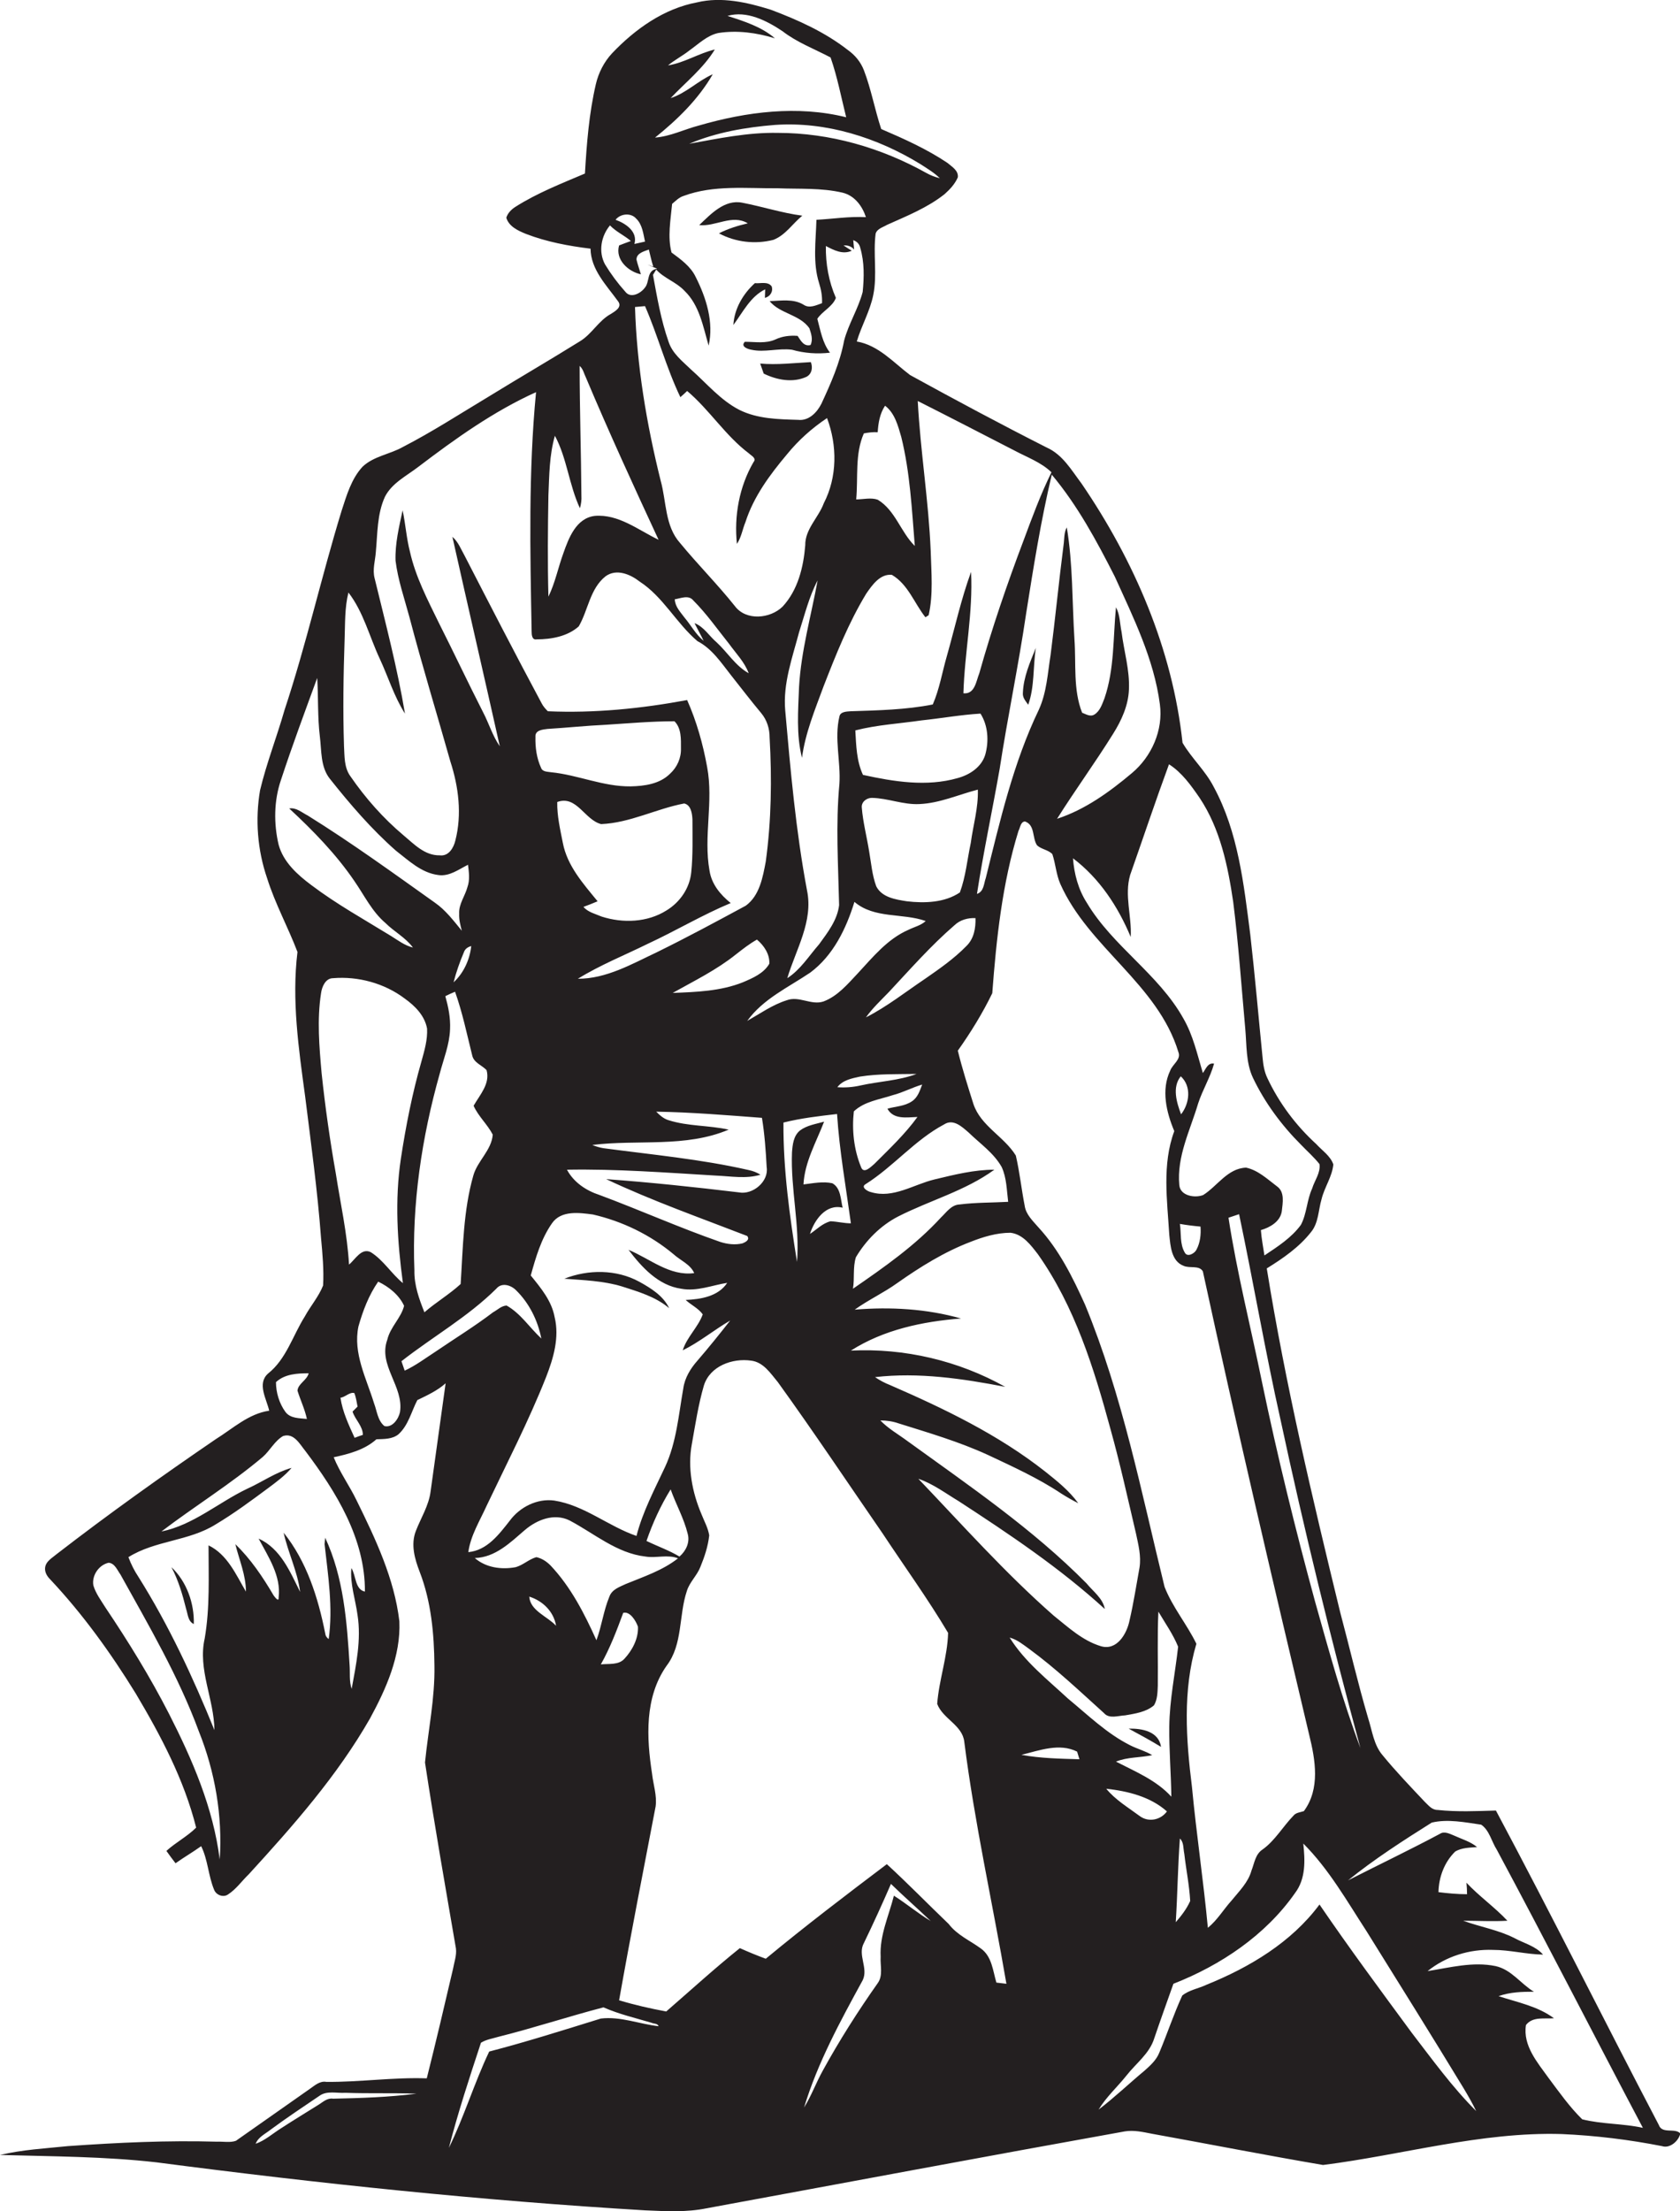 <?xml version="1.0" encoding="utf-8"?>
<!-- Generator: Adobe Illustrator 19.2.0, SVG Export Plug-In . SVG Version: 6.00 Build 0)  -->
<svg version="1.1" id="Layer_1" xmlns="http://www.w3.org/2000/svg" xmlns:xlink="http://www.w3.org/1999/xlink" x="0px" y="0px"
	 viewBox="0 0 570.4 750.5" enable-background="new 0 0 570.4 750.5" xml:space="preserve">
<g>
	<path fill="#231F20" d="M563.2,721.2c-18.6-35.5-36.4-71.3-55.3-106.7c-6.6,0.2-13.2,0.5-19.8-0.2c-2,0-3.1-1.6-4.4-2.8
		c-4.9-5.2-9.8-10.3-14.3-15.8c-3-3.5-3.5-8.3-4.9-12.6c-3.5-11.9-6.3-24-9.5-36c-9.4-38.6-18.6-77.4-24.9-116.6
		c5.5-3.4,11-7.2,15-12.3c2.6-3.1,2.5-7.5,3.6-11.2c1-4.1,3.6-7.6,4-11.8c-1-2.9-3.8-4.7-5.8-6.9c-6.9-6.3-12.6-13.9-16.6-22.4
		c-1-2.1-1.4-4.4-1.6-6.7c-1.4-14-2.6-28-4.2-42c-2.2-17.1-4.1-34.8-12.4-50.1c-2.8-5.5-7.5-9.7-10.6-15
		c-3.4-31.7-16.4-61.8-34.3-88c-3.4-4.5-6.4-9.8-11.8-12.2c-15.6-7.9-31.1-16.2-46.4-24.6c-5.7-4.3-10.7-10.1-18.1-11.4
		c1.6-5.4,4.5-10.3,5.6-15.8c1.4-6.9-0.1-13.9,0.8-20.8c0.5-1.7,2.6-2.2,3.9-3c6.7-3,13.7-5.8,19.5-10.4c1.8-1.6,3.5-3.4,4.5-5.7
		c0.3-2.3-2-3.6-3.5-4.9c-7-4.7-14.8-8.2-22.5-11.5c-2.2-6.6-3.4-13.5-5.9-20c-1.1-2.8-3-5.1-5.4-6.8c-7.8-6.1-16.9-10.2-26.2-13.7
		c-8-2.5-16.7-4.5-25-2.5c-11.3,2.1-21.1,9.1-28.9,17.3c-2.7,2.9-4.6,6.6-5.5,10.5c-2.3,9.9-3.1,20.1-3.7,30.3
		c-8,3.4-16.2,6.6-23.6,11.3c-1.4,0.9-2.6,2.1-3.1,3.7c0.9,3,4,4.4,6.7,5.5c7,2.7,14.5,4.1,21.9,5c0.1,7.1,5.4,12.4,9.3,17.8
		c1.6,2-0.9,3.4-2.3,4.3c-4.3,2.3-6.5,6.9-10.7,9.4c-10.3,6.4-20.8,12.5-31.2,18.9c-9.5,5.7-18.9,11.8-28.8,16.9
		c-4.4,2.5-9.9,3.1-13.7,6.7c-3.8,4.1-5.4,9.7-7.1,14.9c-6.9,22.5-12,45.4-19.4,67.7c-2.6,9.1-6.1,18-8.3,27.2
		c-1.7,9.9-0.9,20.3,2.4,29.9c2.7,8.6,7.1,16.6,10.3,25c-2,16.3,0.4,32.8,2.6,49c2,16,4.2,32,5.4,48.1c0.5,5.4,1,10.8,0.7,16.1
		c-1.5,3.8-4.3,7-6.2,10.5c-4.1,6.5-6.3,14.5-12.5,19.4c-3.8,3.4-0.5,8.6,0.4,12.6c-7,1-12.4,6.1-18.2,9.7
		c-18.3,12.5-36.4,25.4-54,39c-1.5,1.3-3.7,2.4-3.9,4.7c-0.1,1.5,0.7,2.8,1.7,3.8c11.1,11.8,20.6,25,29.1,38.8
		c8.5,14.3,16.4,29.2,20.5,45.5c-3,3-6.9,5-10.1,7.9c1,1.4,2,2.8,3.1,4.2c2.8-2,5.9-3.8,8.7-5.8c2.3,4.6,2.4,10,4.4,14.8
		c0.7,1.8,3.1,2.7,4.7,1.6c2.8-1.8,4.7-4.6,7.1-6.9c15.1-16.5,30-33.4,41.1-52.8c5.5-10.1,10.5-21.3,10-33c-1.7-14.5-8.1-28-14.5-41
		c-2.4-5-5.7-9.5-7.8-14.7c5.1-1.1,10.5-2.5,14.5-6.1c2.6-0.1,5.4,0,7.5-1.7c3.4-3.1,4.4-7.8,6.4-11.6c3.3-1.6,6.8-3.2,9.6-5.7
		c-1.7,12.2-3.4,24.5-5.1,36.7c-0.6,4.8-3.3,9-5,13.4c-1.8,4.6-0.4,9.5,1.3,13.9c3.9,10.1,4.9,21,5,31.8c0.2,11.1-2.1,21.9-3.2,32.9
		c3.2,21.1,6.9,42.1,10.5,63.1c0.3,2.4-0.6,4.7-1,7c-2.9,12.4-5.8,24.8-8.9,37.1c-11.4-0.4-22.7,1.3-34.1,1.2
		c-2.2-0.4-3.9,1.2-5.5,2.3c-8.4,5.9-16.8,11.8-25.2,17.7c-2,0.7-4.3,0.2-6.4,0.3C57,726.4,40,727.2,23,728.4
		c-7.7,0.8-15.4,1.2-23,3c17.7,0.5,35.5,0.5,53.1,2.5c55.1,7.2,110.5,13,166,16.3c7,0.3,14,0.7,20.8-0.7
		c47.3-8.7,94.6-17.6,142-26.1c3.1-0.5,6.1,0.2,9.2,0.8c19.4,3.5,38.7,7.3,58.1,10.6c27-3.4,53.6-11.3,81-10.5
		c11.5,0.5,22.9,1.9,34.1,4.1c2.7,0.9,5.7-1.8,6.2-4.3C568.7,722.1,564.3,724.4,563.2,721.2z M113.1,712.3c-1.9-0.3-3.3,1-4.7,1.9
		c-4.3,2.7-8.6,5.3-12.9,8.1c-2.9,1.8-5.5,4.2-8.7,5.3c0.9-2.3,3.2-3.3,5.1-4.8c5.4-4,11-7.7,16.6-11.5c2.5-1.8,5.9-0.8,8.8-1
		c8,0.3,16.1,0,24.1,0.3C131.9,711.8,122.5,712.1,113.1,712.3z M434.8,482c8,37.3,17.1,74.4,27.1,111.3c-6.1-16.2-10.7-33-15.4-49.7
		c-6.7-24.6-12.8-49.4-18-74.4c-3.8-18.6-8.5-37.1-11.4-55.9c1.2-0.4,2.4-0.8,3.6-1.2C425.6,435.4,429.6,458.8,434.8,482z
		 M406.2,557.9c-3.2-6.6-8.1-12.4-10.8-19.3c-7.9-32.2-14.3-65-27-95.8c-4.2-9.3-8.8-18.6-15.8-26.2c-1.9-2.2-4.3-4.4-4.7-7.4
		c-1.1-5.6-1.7-11.4-3-17c-4-6.5-11.9-10-14.4-17.5c-1.9-6-3.8-12-5.3-18.1c4.4-6.2,8.4-12.7,11.7-19.5c1.4-18.6,3.4-37.3,8.9-55.1
		c0.6-1.1,0.7-3.1,2.2-3.2c3.5,1.2,2.4,5.6,4.1,8.1c1.5,1.4,3.8,1.5,5.2,3c1.1,3.3,1.3,6.9,2.7,10.1c9.6,21.6,33.1,34,40.1,57.1
		c1,2.5-2,4.1-2.8,6.3c-3.1,6.5-1.3,14.1,1.4,20.5c-4.2,11.3-2.4,23.5-1.7,35.2c0.4,3.8,0.7,8.9,4.8,10.5c2.1,1,5.3-0.3,6.6,1.9
		c11.4,52.6,23.7,105,36.1,157.3c2.1,8.5,3.8,18.3-1.8,25.9c-1.2,0.4-2.7,0.5-3.5,1.5c-3.6,3.7-6.3,8.5-10.5,11.5
		c-2.5,1.6-2.8,4.7-3.8,7.2c-1.1,4-4.2,7-6.8,10.2c-2.7,3-4.8,6.6-8,9.2c-1.5-16-3.9-31.9-5.4-47.8
		C402.7,590.5,401.5,573.7,406.2,557.9z M404.1,645.2c-1.2,2.7-3,5-4.9,7.2c0.6-9.5,0.7-19,1.4-28.4c1.4,1.3,1.1,3.4,1.5,5.2
		C402.7,634.5,403.8,639.8,404.1,645.2z M368.9,537.4c-18.3-18.5-39.8-33.1-60.8-48.3c-3.1-2.3-6.5-4.2-9.2-7c2.1,0,4.2,0.3,6.2,1
		c10.2,3.2,20.5,6.2,30.3,10.7c8.5,4,17.1,7.9,24.9,13.1c1.9,1.2,3.8,2.3,5.8,3.3c-3.1-4.3-7.3-7.6-11.3-10.8
		c-15.9-12.5-34.2-21.3-52.6-29.3c-1.8-0.7-3.5-1.6-5.1-2.7c14.8-1.7,29.7,0.5,44.2,3.3c-15.9-8.9-34.2-13.2-52.4-12.3
		c11.1-7.1,24.4-9.9,37.4-10.9c-11.7-3.3-24-4-36.1-3c4.6-3.3,9.8-5.7,14.4-9c7.8-5.5,16-10.6,24.9-14c4.3-1.7,8.9-3.1,13.6-3.1
		c4.2,0.5,6.9,4.2,9.3,7.3c12.5,17.7,19,38.6,24.6,59.2c3.3,11.8,5.9,23.7,8.7,35.6c0.8,3.8,1.8,7.6,1.2,11.5c-1.1,6-2,12-3.4,18
		c-0.9,4.5-4.3,10.4-9.8,8.7c-6.2-1.9-11-6.4-16-10.4c-16.4-14.4-30.9-30.7-45.9-46.4c5,1.7,9.2,4.9,13.7,7.6
		c17.2,11.2,34.4,22.7,49.6,36.6C374.5,542.5,371.1,540.1,368.9,537.4z M282.6,401.6c-3.2-0.7-6.5,0-9.8,0.4
		c0.4-7.6,4.3-14.3,7-21.3c-2.8,0.8-5.8,1.2-8.2,3c-2.2,1.8-2.5,4.8-2.7,7.4c-0.5,12.4,2.7,24.8,1.7,37.2
		c-2.5-15.6-4.7-31.4-4.6-47.3c6-1.5,12.1-2.2,18.2-2.9c0.8,12.4,3,24.7,4.7,37.1c-2.3,0-4.6-0.6-6.9-0.7c-2.8,0.7-4.7,2.8-7,4.3
		c1.5-4.7,5.4-10.3,11.1-8.9C285.4,407.1,285.5,403.2,282.6,401.6z M253.7,419.5c1,1.3-0.6,2.1-1.6,2.5c-2.5,0.6-5.1,0.3-7.6-0.5
		c-13.8-4.8-27.2-10.8-40.9-15.9c-4.6-1.5-8.8-4.3-11.1-8.6c16.9-0.3,33.7,1,50.6,2c5,0.2,10.2,1.2,15.1-0.3
		c-1.3-0.8-2.6-1.3-4.1-1.6c-16.2-3.7-32.8-5.2-49.2-7.4c-1.3-0.2-2.6-0.6-3.8-1.1c15.4-1.9,31.7,1,46.3-5.2
		c-6.8-1.5-13.8-1.1-20.4-3.2c-1.7-0.5-3-1.7-4.2-2.9c12,0.2,24,1.2,35.9,2.1c0.9,5.5,1.3,11.1,1.6,16.7c0.8,4.9-4.7,9.5-9.4,8.6
		c-15-1.8-30-3.4-45.1-4.5C221.5,407.6,237.7,413.3,253.7,419.5z M212.5,537.6c-2.1,1-4.7,1.8-5.6,4.3c-2,4.8-2.6,10-4.4,14.8
		c-4.1-9.1-8.7-18.1-15.6-25.4c-1.3-1.3-2.9-2.4-4.8-2.8c-2.5,0.7-4.5,2.7-7,3.4c-4.8,0.9-10.1,0.2-13.9-3.1c7-0.2,12.1-5.3,17-9.5
		c4.1-3.5,9.9-5.8,15.1-3.3c8.4,4.4,16.1,11.2,25.9,12.3c3.6,0.6,7.5-0.8,11,0.6C225,533,218.6,535.1,212.5,537.6z M216.6,552.1
		c0.2,4-1.9,8-4.6,10.9c-2,2.2-5.3,1.6-8,1.9c3.1-5.5,5.4-11.5,7.6-17.5C213.9,546.8,215.9,550.1,216.6,552.1z M188.8,551.8
		c-2.9-3.2-8.8-5.1-9.1-9.9C184.2,543.3,188,546.9,188.8,551.8z M219.5,523c2.1-6.1,4.8-12,8.2-17.5c1.8,5.1,4.5,9.8,5.8,15.1
		c0.8,2.9-0.6,5.8-2.8,7.7C227.2,526.2,223.2,524.8,219.5,523z M232,471.2c-1.6,9-2.3,18.3-6.2,26.7c-3.6,7.7-7.6,15.2-9.7,23.4
		c-9.6-3.3-17.7-10.4-27.9-12c-5.8-0.8-11.7,2.2-15.1,6.8c-3.7,4.7-7.7,10.1-14.1,10.7c0.8-5.7,3.9-10.6,6.2-15.7
		c6.9-14.5,14.3-28.8,20.2-43.7c2.5-6.4,4.6-13.5,2.9-20.4c-1-5.5-4.7-9.9-8.1-14.1c1.7-6.1,3.5-12.4,7.2-17.7
		c3.1-4.5,9.3-3.6,13.9-3c10,2.3,19.5,6.9,27.4,13.5c2.3,2.1,5.7,3.4,7,6.4c-8.4,1.1-15-4.9-22.3-7.9c4.5,5.9,10.1,12.1,17.9,13.2
		c5.3,1,10.5-1.2,15.6-2c-3,4.6-9,5.6-14.1,5.8c1.8,1.7,4.3,2.8,5.8,4.9c-1.6,4.4-5.4,7.7-6.8,12.2c5.7-2.8,10.6-6.9,16.1-10.1
		c-3.6,4.6-7.3,9.2-11.1,13.6C234.5,464.4,232.5,467.6,232,471.2z M185.9,247.4c6.6-0.4,13.1-1.1,19.7-1.4
		c7.8-0.5,15.6-1.2,23.4-1.2c2.4,2.4,2.2,6.1,2.2,9.2c0.1,3.3-1.3,6.4-3.7,8.6c-3.5,3.5-8.7,4.2-13.4,4.3c-9.3,0.1-17.9-3.9-27-4.8
		c-1.2-0.2-2.9-0.1-3.4-1.5c-1.5-3.3-2-6.9-1.9-10.5C181.6,247.8,184.3,247.6,185.9,247.4z M191.1,286.1c-0.9-4.6-2-9.2-1.9-13.9
		c6.6-2.4,9.3,6.1,14.9,7.5c9.8-0.4,18.7-5.2,28.2-7c2.3,0.5,2.7,3.4,2.8,5.4c0,6,0.2,12-0.4,17.9c-0.5,5.4-3.8,10.2-8.4,13
		c-6.5,4.1-14.8,4.4-22,2.1c-2.1-0.9-4.7-1.5-6.2-3.3c1.6-0.6,3.2-1.2,4.8-1.9C198,299.9,192.6,293.9,191.1,286.1z M228.4,337
		c7.3-4.1,14.9-7.8,21.5-13.1c2.3-1.8,4.6-3.6,7.1-5c2.4,2,4.4,5,4.2,8.2c-1.9,3.3-5.7,4.9-9,6.3C244.7,336.4,236.4,336.7,228.4,337
		z M253.7,346.5c5.4-7.5,14-11.4,21.4-16.4c7.8-5.8,12.2-14.9,15-24c6.8,5.8,16.3,3.7,24.2,6.5c-1.6,1.5-3.9,2-5.9,3
		c-7.1,3.1-12,9.2-17.2,14.8c-3.4,3.6-6.8,7.7-11.6,9.5c-4.2,1.4-8.3-2-12.5-0.4C262.3,341,258.1,344,253.7,346.5z M238.9,217.5
		c-2.7-2.2-4.3-5.3-6.5-7.9c-1.4-1.9-3.2-3.7-3.3-6.2c2-0.3,4.7-1.6,6.3,0.4c4.5,4.5,8.2,9.8,12.2,14.8c2.3,3.2,5.2,6.1,6.6,9.9
		c-4.5-2.5-7.2-7.1-10.9-10.5c-2.5-2.1-4.3-5.3-7.5-6.5C236.8,213.5,237.9,215.4,238.9,217.5z M249.5,205.7
		c-5.9-7.4-12.6-14.1-18.6-21.4c-5.2-5.8-4.6-14.1-6.6-21.2c-4.8-19.3-8.1-39-8.7-58.9c0.8-0.1,2.5-0.2,3.4-0.3
		c4.4,10.1,7.2,20.9,12,30.9c0.6-0.5,1.8-1.6,2.3-2.1c7.6,6.4,13,15.2,21,21.2c0.8,0.8,2.7,1.6,1.5,3c-4.8,8.3-6.6,18.2-5.6,27.7
		c1.5-2.2,1.9-5,2.9-7.4c2.8-8.7,8.3-16.1,14.1-23c3.9-4.8,8.5-8.9,13.6-12.3c3.5,9.3,3.5,20-1.1,28.9c-1.8,4.9-6.4,8.8-6.3,14.3
		c-0.6,7.4-2.5,15.2-7.7,20.8C261.5,210,253.3,210.8,249.5,205.7z M311.5,379.1c-4.2,5.8-9.5,10.8-14.6,15.9c-1.2,1-3.7,3.7-4.6,1
		c-2.4-5.9-3.1-12.5-2.4-18.8c3.6-3.4,8.7-4,13.2-5.5c3.5-0.9,6.6-2.6,10-3.6c-0.8,2.1-1.5,4.4-3.5,5.7c-2.5,1.7-5.6,1.7-8.3,2.5
		C303.4,380.1,307.9,379.2,311.5,379.1z M292.2,368.4c-2.6,0.6-5.3,0.8-7.9,0.6c1.8-2.4,4.9-3,7.7-3.6c6.3-1,12.8-0.8,19.2-0.9
		C305.1,366.8,298.5,367,292.2,368.4z M290.6,426.7c3.4-5.7,8.3-10.7,14.3-13.8c10.8-5.5,22.8-8.7,32.7-15.9
		c-6.9,0-13.6,1.7-20.3,3.3c-7.1,1.7-14.1,6.6-21.6,4.3c-1.1-0.2-3.6-1.7-1.8-2.7c9.5-6,16.7-15,26.7-20.3c3.1-2,6.1,0.9,8.3,2.8
		c3.9,3.8,8.5,6.9,11.2,11.7c1.7,3.7,1.7,7.9,2.2,11.8c-5.5,0.3-11,0.2-16.5,0.9c-2.8,0.1-4.5,2.7-6.3,4.4
		c-8.7,9.5-19.3,16.9-29.9,24.2C290.2,433.9,289.5,430.2,290.6,426.7z M314.1,332.2c-6.7,4.5-13,9.5-20.1,13.1
		c2.3-3.2,5.1-5.8,7.8-8.6C309,329,316,321,324.1,314c1.9-1.8,4.5-2.5,7.1-2.4c0.1,3.4-0.5,7-3.1,9.5
		C323.9,325.4,319,328.8,314.1,332.2z M329.6,286.1c-1.2,5.6-1.7,11.4-3.7,16.8c-5.2,3.5-12,3.7-18,3c-3.8-0.6-8.5-1.3-10.4-5.1
		c-1.4-3.8-1.7-7.8-2.4-11.8c-0.8-5-2.1-9.9-2.5-14.9c-0.2-1.9,1.6-3.3,3.4-3.3c5.5,0.1,10.7,2.4,16.2,2.1
		c6.9-0.3,13.2-3.2,19.8-4.9C332.2,274.2,330.4,280.1,329.6,286.1z M325.1,264.1c-10.5,3-21.6,1.2-32.1-1.1
		c-2.2-4.7-2.3-10-2.6-15.1c7.4-1.9,15-2.3,22.5-3.4c6.7-0.7,13.3-1.9,20-2.3c2.6,4.1,2.9,9.4,1.6,14
		C333.2,260.4,329.2,263,325.1,264.1z M400.9,365.3c3.7,3.4,3,9.2,0.1,12.9C399.5,374.2,397.9,369,400.9,365.3z M400.6,415.4
		c2.3,0.4,4.7,0.7,7,0.9c0.2,2.7-0.1,5.5-1.4,7.9c-0.6,1.2-3,2.6-3.9,1C400.5,422.2,401.1,418.6,400.6,415.4z M407.3,270.8
		c7,10.5,9.6,23.1,11.4,35.3c1.8,14.3,2.8,28.7,4.1,43.1c0.5,5.6,0.2,11.5,2.6,16.6c4,8.4,9.7,16.1,16.3,22.7
		c2.1,2.2,4.4,4.2,6.3,6.6c0.4,3-1.7,5.6-2.5,8.3c-1.8,3.9-1.8,8.5-3.8,12.3c-3.2,4.4-7.9,7.4-12.4,10.4c-0.4-2.8-1-5.7-1.2-8.6
		c3.1-0.9,6.6-2.9,7.1-6.4c0.3-2.8,1.1-6.6-1.7-8.5c-3.2-2.4-6.3-5.4-10.4-6.3c-6.3,0.2-9.8,6.3-14.6,9.3c-2.8,1.1-7.8,0.3-8.1-3.4
		c-0.9-9.7,3.7-18.6,6.4-27.7c1.5-4.6,4.1-8.8,5.4-13.5c-2.1-0.4-2.8,1.8-3.8,3.2c-1.9-6.3-3.3-12.8-6.6-18.5
		c-8.4-15.1-24-24.5-32.8-39.3c-2.9-4.5-4.3-9.8-4.7-15.1c9,6.8,15.3,16.4,19.6,26.7c0.4-7-2.2-14.1-0.2-21
		c4.4-12.5,8.6-25.1,13.2-37.6C401.3,262.2,404.4,266.6,407.3,270.8z M378.5,195.7c6.3,13.9,13.3,28,15.3,43.3
		c1.2,8.8-2.8,17.8-9.5,23.4c-7.6,6.4-15.9,12.4-25.4,15.5c6.1-9.7,12.9-19,19-28.8c2.9-4.6,5.2-9.7,5.4-15.1
		c0.3-6.6-1.7-13-2.5-19.5c-0.6-2.8-0.5-5.8-1.9-8.4c-1,10.3-0.5,21-3.9,30.9c-0.8,2-1.5,4.3-3.4,5.5c-1.4,0.9-2.9-0.1-4.2-0.6
		c-3.1-7.9-2-16.6-2.6-24.9c-0.8-12.7-0.5-25.5-2.6-38c-1,1.8-0.8,4-1.1,6c-1.6,12.4-2.8,24.9-4.4,37.3c-1,6.2-1.3,12.7-4,18.6
		c-8.7,18.1-13.2,37.8-18,57.1c-0.7,1.9-0.6,4.6-3,5.4c2.2-14.2,5.2-28.2,7.7-42.4c2.7-17.6,6.4-35.1,9-52.8
		c2.5-15.8,5-31.5,8.7-47.1C365.9,171.6,372.4,183.7,378.5,195.7z M344.4,152.9c4.3,2.3,9.1,4,12.6,7.4c-3.7,7.5-6.6,15.4-9.5,23.2
		c-5.6,14.8-10.7,29.7-15,45c-1.1,2.7-1.5,7.2-5.4,6.8c0.4-13.8,3.3-27.4,2.6-41.2c-3.4,9.3-5.5,19-8.2,28.5
		c-1.6,5.5-2.5,11.2-4.8,16.5c-9.1,1.8-18.6,2-27.9,2.3c-1.3,0.1-3.5,0.1-3.8,1.8c-1.8,7.5,0.5,15.3,0,22.9
		c-1.3,13.7-0.4,27.4-0.1,41.1c-0.6,5.1-3.9,9.3-6.8,13.3c-3.5,4-6.3,8.6-10.8,11.5c2.9-9.7,8.9-19.3,6.7-29.8
		c-3.8-20.2-5.6-40.7-7.4-61.1c-0.8-9.1,2.4-17.8,4.7-26.5c1.9-5.9,3.4-12.1,6.3-17.6c-2.2,12-5.6,23.9-6.3,36.1
		c-0.3,8-1,16.3,1,24.1c1.1-8.4,4.4-16.3,7.3-24.2c4.2-10.8,8.5-21.6,14.5-31.5c2-2.9,4.7-6.8,8.7-6.4c5.5,3.2,7.6,9.6,11.4,14.4
		c0.3-0.2,0.8-0.5,1.1-0.7c1.6-7.1,0.9-14.5,0.7-21.7c-0.7-17.1-3.5-33.9-4.4-51C322.7,141.7,333.5,147.3,344.4,152.9z M293.3,147.1
		c1.5-0.3,3.1-0.5,4.7-0.4c0.2-3.1,0.7-6.3,2.5-9c3.3,2.5,4.4,6.8,5.5,10.6c3,12.1,3.6,24.7,4.6,37c-4.8-4.7-6.6-12.1-12.6-15.7
		c-2.3-0.8-4.9-0.1-7.3-0.1C291.4,162,290.2,154.1,293.3,147.1z M278.1,96.1c0.7,2.2,1.1,4.4,1,6.8c-2,0.7-4.3,1.9-6.3,0.5
		c-3.5-2.1-7.7-1.3-11.5-1.2c3.5,4.3,10.2,4.5,13.5,9.2c0.6,1.8,1.3,3.8,0.4,5.7c-2.3,0.6-3.3-1.5-4.4-3.1c-2.6-0.2-5.2,0.1-7.5,1.2
		c-3.3,1.5-6.9,0.8-10.4,0.8c-1.6,1.6,1,2.5,2.2,2.7c4.5,1,9.2-0.6,13.8,0c4.2,1.2,8.6,1.5,12.9,1c-2.6-3.4-3.2-7.5-4.3-11.5
		c1.7-2.6,5.2-4.1,6.3-7.1c-2.4-5.5-3.5-11.5-3.4-17.6c2.7,1.4,5.7,3,8.8,1.6c-1-0.6-1.9-1.2-2.8-1.8c1.4-0.1,2.7,0.3,3.6,1.4
		c-0.1-0.8-0.2-2.4-0.3-3.2c1.3,0.5,2.1,1.3,2.4,2.7c1.4,4.8,1.3,9.9,0.8,14.9c-1.5,5.7-4.8,10.8-6.3,16.5
		c-1.4,7.5-4.5,14.5-7.7,21.4c-1.5,3-4.3,5.9-7.9,5.5c-6.7-0.2-13.8-0.3-20-3.4c-6.4-3.3-11.1-9-16.4-13.7c-2.9-2.8-6.3-5.4-7.6-9.4
		c-2.6-7.4-3.9-15.1-5.3-22.7c0.4-0.6,0.7-1.2,1.1-1.8c2.7,3,6.8,4.2,9.6,7.2c5.1,4.9,6.3,12.1,8.2,18.6c1.8-7.9-0.8-16.2-4.4-23.3
		c-1.7-3.6-5.1-6-8.2-8.3c-1.4-5.3-0.3-11.1,0.2-16.5c1.2-1,2.3-2.2,3.9-2.7c10.2-3.8,21.3-2.5,32-2.6c7.3,0.3,14.8-0.2,22,1.5
		c4.1,1,6.7,4.6,7.9,8.3c-5.6-0.3-11.2,0.6-16.8,0.9C277,81.8,275.9,89.1,278.1,96.1z M312.5,55.7c2.3,1.5,4.7,2.9,6.6,4.8
		c-1.6-0.4-3.2-1-4.6-1.8c-15.4-8.6-32.8-13.6-50.4-13.6c-10.2-0.2-20.2,1.9-30.1,3.7c9.2-3.9,19.2-5.6,29.1-6.4
		C280.5,41.2,297.8,46.7,312.5,55.7z M227.7,33.3c5.1-5.4,11.1-10.1,15-16.5c-5.5,1.3-10.3,4.5-15.9,5.4c2.3-1.9,4.9-3.2,7.3-5.1
		c3.1-2.2,6-5.1,9.8-5.9c6.4-1,13-0.1,19.2,1.8c-4.5-3.9-10.5-5.8-16.1-7.6c6.5-1.9,13.3,1.6,18.7,5.2c4.9,3.8,10.8,6,16.3,8.9
		c2.3,6.6,3.6,13.5,5.3,20.3c-16.5-4.1-33.8-1.9-50,2.8c-5,1.3-9.7,3.7-14.9,4.1c7.6-6.1,14.7-13,19.6-21.5
		C237,27.4,233,31.6,227.7,33.3z M216,74.2c2.1,2,2.4,5.1,3,7.8c-0.9,0.2-2.7,0.6-3.6,0.8c1.2-4.2-3-7-6.4-8.2
		C210.6,72.5,214.2,72.1,216,74.2z M205.4,89.7c-2.3-4.3-1.3-9.6,1.7-13.2c2.1,2.2,4.9,3.4,7.1,5.3c-1.4,0.5-2.7,1-4,1.5
		c-1.4,4.8,3.1,8.9,7.4,9.8c-0.5-1.7-1.1-3.3-1.5-5c0-2.2,2.6-2.8,4.2-3.4c0.5,2,0.9,3.9,1.5,5.8c-0.5-0.2-1.5-0.5-2-0.7l3.3,1.4
		c-3.7,0.6-2.4,4.5-4.2,6.5c-1.4,1.9-4.8,3.7-6.6,1.3C209.7,96.1,207.4,93,205.4,89.7z M186.2,168.1c0.3-6.8,0.3-13.6,2.2-20.2
		c4.1,7.6,4.8,16.7,8.5,24.6c0.4-1.4,0.6-2.8,0.5-4.3c-0.1-14.7-0.6-29.3-0.6-44c1.2,1,1.5,2.7,2.2,4.1
		c7.8,18.5,16.2,36.8,24.6,54.9c-6.9-3.3-13.6-8.8-21.7-8.1c-6.3,0.8-8.8,7.5-10.6,12.6c-1.8,4.9-2.8,10.1-5.1,14.8
		C185.9,190.9,186,179.5,186.2,168.1z M117,217.1c0.2-5.4,0-10.8,1.3-16c5.1,6.6,7.1,14.9,10.6,22.4c2.9,6.2,4.9,12.9,8.6,18.7
		c-2.6-15.5-6.6-30.7-10.3-45.9c-0.8-3,0.2-6,0.4-8.9c0.6-6.3,0.4-12.9,3.1-18.8c2.4-4.7,7.4-7.1,11.4-10.2
		c12.5-9.5,25.5-18.8,39.9-25.3c-2.6,27-2,54.1-1.5,81.2c0,1.1,0.1,3,1.7,2.7c5,0,10.5-1,14.3-4.4c3.2-5.5,3.8-12.8,9.1-17
		c3.7-2.7,8.4-0.7,11.6,1.8c8,5.2,12.4,14.1,19.6,20.2c5,2.6,8.1,7.4,11.5,11.7c3.4,4.3,6.7,8.6,10.2,12.8c1.9,2.3,2.8,5.2,2.8,8.2
		c0.8,14,0.6,28.2-1.3,42.1c-1,5.3-2.1,11.6-6.8,15c-10,5.4-20,10.8-30.2,15.8c-8.5,4-17.1,9-26.8,9c7.6-4.7,15.9-8,23.8-11.9
		c9.5-4.4,18.5-9.8,28.1-13.8c-3.5-2.8-6.5-6.4-7.2-11c-2.1-11.6,1.4-23.4-0.8-35.1c-1.4-7.8-3.6-15.6-6.8-22.8
		c-15.6,2.9-31.5,4.5-47.3,3.8c-0.8-0.8-1.6-1.7-2.1-2.7c-8.9-16.6-17.5-33.3-26.1-50c-1.3-2.3-2.2-4.8-4.2-6.5
		c5.3,23.7,10.8,47.4,16.1,71.1c-2.5-3.6-3.7-7.8-5.7-11.6c-5.1-10-9.9-20.2-15-30.3c-3.8-7.8-7.9-15.6-9.8-24.1
		c-1.2-4.6-1.5-9.4-2.5-14.1c-1.2,5.6-2.6,11.3-2.4,17.1c0.8,6.5,3,12.8,4.7,19.1c4.3,16.4,9.3,32.7,13.9,49c2.8,8.6,4,18,1.7,26.9
		c-0.6,2.5-2.3,5.4-5.3,5c-5.1,0.1-8.7-3.8-12.3-6.8c-6.9-5.8-12.9-12.6-18-20c-2.2-3-2-6.8-2.2-10.3
		C116.4,241.1,116.6,229.1,117,217.1z M151.2,338.1c0.8-0.4,2.5-1.2,3.3-1.5c2.5,7,4,14.3,5.8,21.5c0.5,2.6,3.3,3.4,4.9,5.1
		c1.3,4.6-2.3,8.4-4.4,12.1c1.6,3.6,4.7,6.3,6.5,9.8c-0.4,5.3-5.2,8.9-6.6,13.9c-3.4,11.9-3.5,24.5-4.3,36.8
		c-3.8,3.5-8.4,6.2-12.3,9.6c-1.8-4.5-3.5-9.2-3.4-14.2c-0.9-22.5,2.5-45.2,8.6-66.8c1.3-5,3.3-9.8,3.5-15
		C153,345.4,152.2,341.7,151.2,338.1z M154,333.4c0.9-3.5,2.1-6.9,3.5-10.2c0.4-1.2,1.4-1.8,2.5-2.1
		C159.5,325.7,157.4,330.3,154,333.4z M94.6,286.7c-1.7-7.2-1.6-15,0.8-22c3.8-11.6,8.1-23.1,12.3-34.6c0.4,6.6,0.1,13.3,0.9,19.9
		c0.6,4.8,0.2,10.2,3.3,14.2c6.9,8.7,14.2,17.2,22.5,24.5c4.4,3.4,8.7,7.6,14.5,8.3c3.7,0.5,6.8-1.9,10-3.5c0.3,2.5,0.7,5.1-0.2,7.6
		c-0.8,3-3,5.8-2.8,9c-0.1,2,0.4,3.9,0.9,5.8c-2.8-3.4-5.5-7-9.1-9.5c-14.2-10.1-28.4-20.4-43.2-29.6c-2-1-3.9-2.8-6.3-2.4
		c8.1,7.5,15.9,15.5,22.1,24.6c3.4,4.9,6,10.4,10.6,14.3c2.9,2.9,6.8,4.9,9.3,8.3c-2.8-0.7-5-2.4-7.4-3.9
		c-9.1-5.6-18.5-10.8-27.1-17.3C101,296.9,96.2,292.6,94.6,286.7z M104.8,466.1c-0.6,2.4-3.6,3.5-3.8,5.9c1,3.2,2.5,6.3,3.2,9.6
		c-2.5-0.3-5.6-0.1-7.3-2.4c-2.1-2.9-3.2-6.6-3.2-10.1C96.7,466.3,101,466.1,104.8,466.1z M74.6,631.1c-2.2-17.5-9.3-33.9-17.2-49.4
		c-6.4-12.5-13.8-24.5-21.6-36.1c-1.5-2.4-3.3-4.8-4.1-7.5c-0.6-3.4,1.9-7,5.2-7.7c2.1,0.2,2.9,2.5,4,4
		c9.6,17.3,19.7,34.5,26.6,53.2C73,601.3,75.6,616.3,74.6,631.1z M123.9,540.2c-3.4-0.7-3-5.5-4.6-8c-0.5,5.4,1.4,10.7,2.1,16
		c1.3,8.4-0.5,16.8-2,25c-0.9-2.6-0.5-5.3-0.7-8c-0.9-14.7-2-29.8-8.3-43.3c0,0.5-0.2,1.7-0.2,2.2c1.2,10.7,2.9,21.5,1.4,32.2
		c-0.7-0.5-1.1-1.1-1.2-2c-2.4-12.1-6.3-24.4-14.1-34.1c1.5,6.8,4.7,13.1,5.6,20.1c-3.4-6.8-6.6-14.7-14.1-18.1
		c3.3,6.2,7.7,12.7,6.8,20c0.1,1.8-1.4-0.3-1.7-0.7c-3.7-6.3-7.8-12.4-13-17.4c1.3,5.3,3.6,10.5,3.6,16.1
		c-3.4-5.8-6.3-12.6-12.7-15.7c0,10.5,0.5,21.1-1.3,31.6c-2.4,10.5,3.2,20.6,3.3,31.1c-7.3-18-15.5-35.6-25.8-52
		c-1.4-2.1-2.5-4.3-3.4-6.7c9.1-5.7,20.5-5.4,29.6-11.1c6.2-3.7,12-8,17.8-12.3c2.8-2.1,5.7-4.2,8-6.9c-5.4,1.5-10,4.8-15.1,7.1
		c-9.8,4.7-18.3,12.3-29.1,14.5c11.3-8.6,23.5-16.1,34.4-25.3c2.5-2.2,4-5.4,6.9-7.1c3.7-1.2,5.7,2.8,7.6,5.1
		C114.1,506.3,124,522.2,123.9,540.2z M109.2,364.3c-0.8-9-1.6-18.2-0.2-27.2c0.3-2.2,1.5-5.1,4.1-5.1c8.5-0.7,17.4,1.7,24.3,6.9
		c3.5,2.5,6.8,5.8,7.6,10.2c0.2,3.8-0.9,7.5-1.9,11.1c-3.1,10.8-5.3,21.9-7,33.1c-2.1,14-1.2,28.2,0.7,42.2
		c-3.9-3.2-6.6-7.8-10.9-10.5c-3.2-1.6-5.3,2.5-7.4,4.2c-0.6-10.5-2.9-20.7-4.5-31C112,386.9,110.4,375.6,109.2,364.3z M120.4,488
		c-2-4.4-4.1-8.8-4.8-13.6c1.6-0.2,3.1-2,4.7-1.6c0.6,1.5,0.8,3.1,1.1,4.6c-0.4,0.4-1.3,1.3-1.7,1.7c0.9,2.8,3.5,4.9,3.5,7.9
		C122.3,487.3,121.4,487.6,120.4,488z M135.8,479.3c-0.5,2.3-2.6,5.4-5.3,4.7c-2.3-1.9-2.5-5.1-3.5-7.7c-2.6-8.5-7.2-17-5.3-26.1
		c1.5-5.3,3.5-10.6,6.7-15.2c3.6,1.7,7.1,4.5,8.8,8.2c-1,4.1-4.7,7.2-5.7,11.5C128.3,463.4,137.2,470.6,135.8,479.3z M147.8,458.8
		c-3.4,2.2-6.7,4.7-10.4,6.4c-0.3-0.8-0.8-2.4-1.1-3.2c10.6-8.3,22.5-15,32.2-24.6c1.8-2.2,4.9-1.3,6.7,0.5
		c4.5,4.4,7.4,10.3,8.6,16.4c-4-3.7-7-8.5-11.8-11.2c-1.8,0.1-3.1,1.5-4.6,2.3C161.1,450.2,154.4,454.3,147.8,458.8z M204,685.1
		c-12.6,3.9-25.2,7.9-37.9,11.2c-5.1,10.7-8.5,22.1-13.7,32.7c3.1-12,7-23.9,10.9-35.7c1.8-1.1,3.9-1.4,5.9-2c12-3,23.8-6.9,35.7-10
		c5.2,2.3,10.8,3.6,16.2,5.2c0.8,0.4,2.2,0.2,2.5,1.2C217.2,687,210.7,684.3,204,685.1z M303.5,643.4c-1.7,6.8-4.9,13.5-4.5,20.7
		c-0.2,3,0.9,6.4-1,9c-6.7,9.5-13,19.4-18.6,29.6c-2.3,4.1-3.9,8.6-6.4,12.6c4.6-15.2,12.3-29.3,19.9-43.2c2-4.1-1.8-8.6,0.4-12.6
		c3.2-6.6,6.3-13.4,9.2-20.1c4.4,4.3,9.1,8.4,13.5,12.6C311.8,649.5,307.9,646.2,303.5,643.4z M338.3,672.9c-1.2-4-1.5-8.9-5.3-11.6
		c-3.7-2.7-8-4.5-10.9-8.3c-7-6.7-13.8-13.7-21-20.3c-13.9,10.5-27.7,21-41.1,32.1c-3-1.1-5.9-2.3-8.8-3.6
		c-8.6,6.9-16.7,14.3-25,21.5c-5.4-1-10.7-2.2-16-3.8c3.9-22,8.2-43.9,12.4-65.8c0.5-3.7-0.8-7.4-1.2-11c-1.9-12.3-2.6-26,4.9-36.7
		c5.6-7.3,4.1-17.1,6.9-25.4c0.9-3,3.5-5.3,4.6-8.2c1.4-3.4,2.6-7,3-10.7c-0.4-2.5-1.7-4.8-2.6-7.1c-3.2-7.5-4.8-15.9-3.3-23.9
		c1.2-6.7,2.2-13.4,4.1-19.9c2.1-6.6,9.7-9.3,16-8.4c4.2,0.5,6.6,4.3,9.1,7.3c12.2,16.9,23.8,34.3,35.6,51.4
		c7.4,11.2,15.3,22.1,22.2,33.7c-0.2,8.1-3.1,16-3.7,24.1c1.9,5.1,8.6,7.2,9.2,12.9c3.5,27.6,9.6,54.7,14.3,82.1
		C340.8,673.2,339.1,673,338.3,672.9z M349.5,559.7c9,6.6,17.1,14.3,25.3,21.7c1.8,2.1,4.8,0.9,7.2,0.8c3.4-0.6,7.1-1.1,9.8-3.4
		c1.2-2,1.2-4.4,1.3-6.7c0.1-8.4-0.2-16.7,0.2-25.1c2.3,3.9,5,7.7,6.7,11.9c-1,9-2.9,18-3,27.1c-0.1,7.9,0.6,15.9,0.7,23.8
		c-5.1-5.6-12.2-8.5-18.8-11.9c3.9-1.6,8.2-1.3,12.3-2.2c-2.3-1.4-5-2.1-7.4-3.3c-8-4-14.4-10.3-21.2-15.9
		c-7-6.5-14.7-12.5-19.8-20.7C345.4,556.5,347.4,558.2,349.5,559.7z M396.2,614.8c-2.1,2.9-6.2,3.8-9.2,1.6
		c-3.9-2.9-8.3-5.5-11.4-9.3C382.9,607.9,390.6,609.8,396.2,614.8z M346.8,595.6c6.1-1.5,12.9-4.1,18.9-1.1c0.2,0.6,0.6,1.9,0.8,2.6
		C360,596.9,353.3,596.8,346.8,595.6z M479.3,689.9c-10.6-14.4-21.2-28.7-31.3-43.5c-9.5,12.8-23.7,21.3-38.3,27.2
		c-2.7,1.3-6,1.8-8.3,3.7c-2.9,6.3-5.1,13-7.8,19.4c-1,2.5-3,4.3-4.9,6c-5.3,4.4-10.3,9.2-15.7,13.3c2.6-4.3,6.4-7.7,9.5-11.6
		c3.2-4.1,7.8-7.4,9.4-12.6c2.1-6.2,4.3-12.3,6.5-18.5c16.1-6.3,31.3-16.5,41.3-30.8c3.7-4.9,3.4-11.1,2.8-16.8
		c8.7,8.7,14.8,19.5,21.5,29.8c11,17.7,22.1,35.4,32.9,53.2c1.5,2.5,3,5.1,4.3,7.8C493,708.3,486.3,699,479.3,689.9z M537.2,719.3
		c-4.3-4.2-7.8-9.2-11.4-14c-3.8-5.3-8.8-11-7.7-18c2.3-3,6.3-2,9.5-2.3c-5.5-4.1-12.4-5.4-18.8-7.5c3.9-1.4,8-1.5,12-1.5
		c-4.5-2.7-7.6-7.5-13-8.7c-7.7-1.6-15.5,0.5-23.1,1.7c6.2-5,14.2-7.5,22.2-7.2c5.7,0,11.3,1.5,17,1.6c-2.5-2.9-6.4-3.8-9.7-5.6
		c-5.5-2.8-11.7-3.8-17.4-5.9c5,0,10,0.3,15,0c-4.3-4.6-9.6-8.3-13.9-12.9c0.1,1,0.2,2.9,0.2,3.9c-3.3,0-6.5-0.3-9.7-0.7
		c0.1-5.1,2-10.2,5.7-13.8c2.2-1.3,4.9-1.3,7.4-1.5c-2.3-1.9-5.2-2.7-7.8-3.9c-1.5-0.6-3.3-1.6-4.8-0.6
		c-10.3,5.5-20.8,10.5-31.2,15.8c8.9-7.2,18.7-13.5,28.4-19.6c5.4-1.3,11.3-0.1,16.8,0.7c2.8,1.9,3.5,5.7,5.3,8.5
		c16.8,31.3,33,63,49.6,94.4C551.1,720.7,544,721,537.2,719.3z"/>
	<path fill="#231F20" d="M237.4,76.4c5.5,0.6,11.2-3.8,16.5-0.6c-3.4,0.8-6.7,1.8-9.8,3.4c5.6,3,12.3,3.8,18.5,2.2
		c4.1-1.6,6.5-5.5,9.8-8.2c-6.9-0.9-13.6-3.1-20.4-4.4C246,67.6,241.3,72.7,237.4,76.4z"/>
	<path fill="#231F20" d="M273.8,127.9c1.9-1,2.2-3.2,1.5-5c-5.7,0.3-11.4,1-17.2,0.5c0.4,1.1,0.8,2.3,1.2,3.4
		C263.8,129,269.2,130,273.8,127.9z"/>
	<path fill="#231F20" d="M349.1,239.2c2.2-6.1,1.6-12.9,2.6-19.3c-2,4.9-4.2,9.9-4.4,15.2C347.1,236.8,348.3,238,349.1,239.2z"/>
	<path fill="#231F20" d="M217,435c-7.7-4.2-17.3-4.2-25.4-1c6.5,0.5,13.2,0.7,19.5,2.6c5.6,1.8,11.5,3.5,16.1,7.4
		C225.2,439.8,221,437.2,217,435z"/>
	<path fill="#231F20" d="M63.2,546.1c0.6,1.8,0.6,4.2,2.6,5.1c0.2-7-2.4-14.4-7.6-19.3C60.6,536.4,62,541.3,63.2,546.1z"/>
	<path fill="#231F20" d="M383.2,586.7c3.7,2,7.4,4,11,6.2C393.4,587.6,387.7,586.6,383.2,586.7z"/>
	<path fill="#231F20" d="M256.3,96.1c-4,3.6-7,8.7-7.3,14.2c3.2-4.3,5.8-9.7,10.8-12.1c0,0.7-0.1,2.2-0.1,2.9
		c1.7-0.4,2.9-2.1,2.3-3.9C260.7,95.4,258.2,96.3,256.3,96.1z"/>
</g>
</svg>
